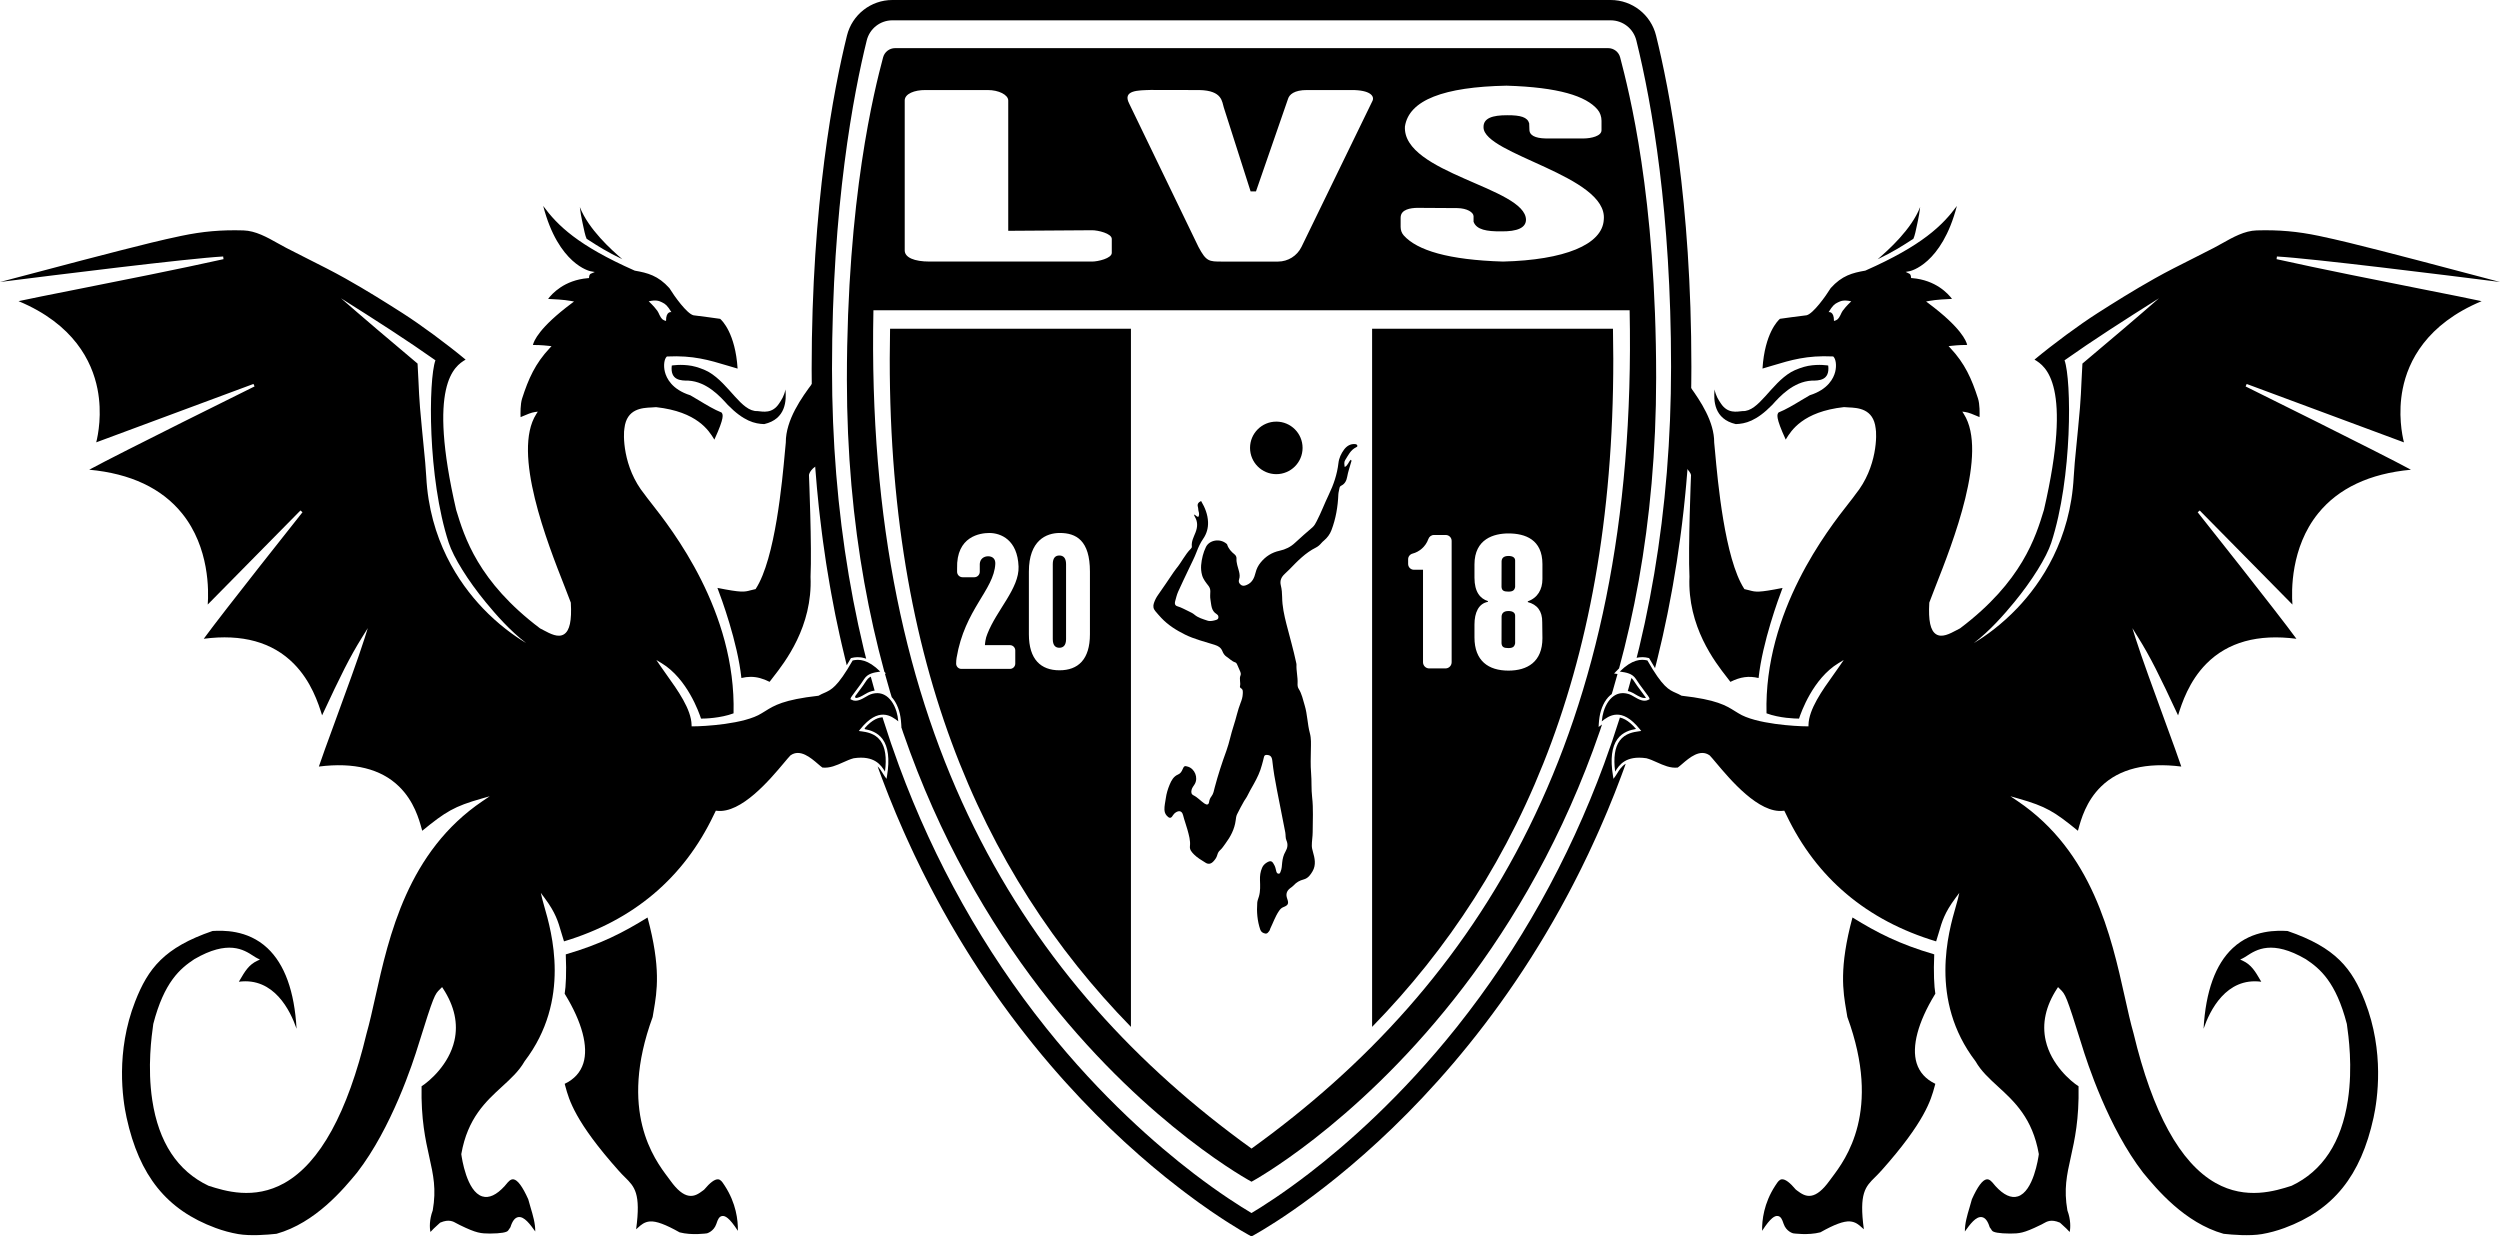 <?xml version="1.0" encoding="UTF-8"?>
<svg id="Layer_2" data-name="Layer 2" xmlns="http://www.w3.org/2000/svg" xmlns:xlink="http://www.w3.org/1999/xlink" viewBox="0 0 1844.38 912.19">
  <defs>
    <style>
      .cls-1 {
        fill: none;
      }

      .cls-2 {
        fill-rule: evenodd;
      }

      .cls-3 {
        clip-path: url(#clippath);
      }
    </style>
    <clipPath id="clippath">
      <path class="cls-1" d="M923.31,912.19s-185.38-96.27-275.92-346.85c1.78,1.71,2.96,3.66,3.94,5.3.45.75.87,1.45,1.3,2.03l1.41,1.92.39-2.35c2.01-12.15.89-21.22-3.32-26.95-3.68-5.02-9.08-6.63-13.03-7.35-.07-.23-.14-.45-.21-.68,11.49-13.01,18.85-7.24,23.8-3.36.6.47,1.15.9,1.65,1.25l1.7,1.19-.13-2.07c-.24-3.88-.74-7.01-1.59-9.85-1.94-6.48-5.48-11.31-9.98-13.58-3.57-1.81-7.56-1.95-11.84-.41-1.07.38-2.27,1.09-3.53,1.83-2.2,1.3-4.63,2.72-6.81,2.7-.11-.4-.22-.8-.33-1.19.66-.91,1.5-2.03,2.28-3.08,2.28-3.05,4.86-6.5,6.2-8.73,2.25-3.36,5.77-3.86,11.09-4.61l3.22-.46-1.32-1.4c-11.03-11.65-19.03-11.32-24.09-10.06l-.42.1-.21.37c-1.01,1.78-1.97,3.41-2.88,4.9-16.12-64.22-25.88-136.84-25.88-218.58,0-122.03,16.21-206.16,26.05-245.97,3.81-15.42,17.62-26.26,33.5-26.26h529.93c15.88,0,29.69,10.84,33.5,26.26,9.83,39.81,26.05,122.37,26.05,244.4,0,83.26-10.13,157.12-26.8,222.3-1.29-2.06-2.68-4.39-4.2-7.06l-.21-.37-.41-.1c-5.06-1.26-13.07-1.59-24.09,10.06l-1.33,1.4,3.22.46c5.33.75,8.84,1.25,11.07,4.57,1.36,2.27,3.94,5.72,6.22,8.76,1.13,1.51,2.37,3.17,3.04,4.14-2.44.64-5.32-1.06-7.91-2.58-1.26-.74-2.45-1.45-3.53-1.83-4.28-1.53-8.26-1.39-11.84.41-4.5,2.28-8.05,7.1-9.98,13.58-.85,2.84-1.35,5.97-1.59,9.85l-.13,2.07,1.7-1.19c.5-.35,1.05-.78,1.65-1.25,5.02-3.94,12.51-9.82,24.29,3.92-3.99.66-9.83,2.15-13.73,7.47-4.21,5.74-5.32,14.81-3.32,26.95l.39,2.35,1.41-1.92c.42-.58.85-1.28,1.3-2.03,1.38-2.3,3.13-5.19,6.39-7.21-90.46,251.44-276.12,348.75-276.12,348.75Z"/>
    </clipPath>
  </defs>
  <g id="Logo">
    <g id="Black_on_White" data-name="Black on White">
      <g id="black_logo">
        <g id="Shield">
          <g class="cls-3">
            <path d="M1188.28,15c8.99,0,16.78,6.11,18.94,14.86,11.68,47.29,25.61,127.45,25.61,240.8,0,105.38-16.63,203.95-49.42,292.98-26.2,71.14-62.75,136.42-108.61,194.04-40.87,51.34-81.75,86.99-108.84,107.85-19.2,14.78-34.38,24.44-42.66,29.39-8.29-4.92-23.46-14.5-42.64-29.17-27.09-20.73-67.96-56.18-108.82-107.31-45.86-57.39-82.4-122.49-108.6-193.49-32.79-88.86-49.42-187.35-49.42-292.73,0-120.69,16.04-203.66,25.61-242.37,2.16-8.75,9.95-14.86,18.94-14.86h529.93M1188.28,0h-529.93c-15.88,0-29.69,10.84-33.5,26.26-9.83,39.81-26.05,123.94-26.05,245.97,0,471.46,324.51,639.96,324.51,639.96,0,0,324.51-170.06,324.51-641.53,0-122.03-16.21-204.59-26.05-244.4C1217.97,10.84,1204.16,0,1188.28,0h0Z"/>
            <path d="M1195.28,42.36c-1.05-4.04-4.7-6.85-8.88-6.85h-526.03c-4.16,0-7.8,2.8-8.87,6.82-6.25,23.63-26.71,102.98-26.71,237.76,0,432.24,298.52,591.72,298.52,591.72,0,0,298.52-160.92,298.52-593.16,0-134.35-20.1-211.52-26.55-236.29ZM1033.33,160.56c0-6.2,7.56-7.13,12.24-7.21l29.65.18c7.14.13,11.76,3.09,11.9,5.92v4.14c2.14,5.96,9.9,7.16,19.99,7.1,12.67.21,18.53-2.79,18.69-8.48-.09-23.8-91.21-34.36-89.31-68.88,2.96-19.56,28.78-29.23,74.94-30.12,38.41,1.15,58.76,7.64,67.19,17.65,1.94,2.3,2.9,5.27,2.9,8.27v6.92c.04,4.37-7.66,6.05-13.1,6.1h-27.95c-8.32-.13-11.91-2.6-12.12-5.97l-.19-5.21c-1.27-4.46-6.18-6.03-16.27-5.96-10.73-.01-17.65,2.08-17.41,8.96.22,20.12,91.95,35.7,88.72,68.12-1.04,18.46-29.19,29.77-74.35,30.88-40.34-1.21-63.3-8.25-73.21-19.26-1.54-1.71-2.32-3.96-2.32-6.26v-6.89ZM848.71,66.37l36.17.07c17.18.35,16.62,8.87,18,12.92l19.76,61.85h3.96s23.66-68.31,23.66-68.31c.92-2.95,4.27-6.53,14.19-6.47h32.51c14.1-.06,17.12,4.52,15.66,7.85l-52.44,107.87c-3.23,6.62-9.95,10.83-17.31,10.83h-41.39c-9.5,0-11.57,0-17.31-10.82l-51.14-105.81c-5.09-9.91,6.81-9.68,15.68-9.97ZM667.45,74.16c0-5.02,7.27-7.78,15.19-7.73h46c8.15-.04,15.19,3.52,15.19,7.73v96.12l61.92-.42c4.12-.02,14.47,2.31,14.47,6.42v10.26c0,4.1-10.32,6.42-14.42,6.42h-120.15c-11.04,0-18.19-2.96-18.19-8.19v-110.62ZM923.31,847.35c-167.25-120.46-285.41-304.73-278.94-618.46h557.89c6.46,313.73-111.69,498-278.94,618.46Z"/>
            <g>
              <path d="M834.35,757.58V242.51h-177.7c-4.95,240.48,66.69,401.38,177.7,515.07ZM759.06,421.68c0-23,12.84-28.48,22.79-28.48,12.09,0,22.25,5.48,22.25,28.48v46.27c0,18.62-8.77,26.56-22.47,26.56s-22.57-7.94-22.57-26.56v-46.27ZM705.41,489.33c0-1.34.09-2.68.31-4.01,6.02-35.87,27.56-50.01,28.57-69.33.19-3.75-2.11-5.6-5.3-5.6s-5.93,1.96-6.16,5.6v5.83c0,2.23-1.81,4.04-4.04,4.04h-8.65c-2.23,0-4.04-1.81-4.04-4.04v-2.37c-.69-23.93,17.19-26.24,23.79-26.24,8.41,0,20.85,4.97,21.56,24.81.58,16.04-16.15,31.96-23.01,49.62-1.43,3.18-1.8,7.48-1.8,8.31h18.46c2.17,0,3.92,1.76,3.92,3.92v9.69c0,2.17-1.76,3.92-3.92,3.92h-35.83c-2.13,0-3.87-1.73-3.87-3.87v-.27Z"/>
              <path d="M781.53,477.89c2.86,0,4.96-1.73,4.96-6.38v-55.31c0-4.65-2.09-6.38-4.96-6.38s-4.84,1.73-4.84,6.38v55.31c0,4.65,1.98,6.38,4.84,6.38Z"/>
              <path d="M1112.86,450.78c-3.72,0-4.94,1.86-5.06,4.03l-.05,19.78c.23,2.78,1.73,3.53,5.11,3.53s4.47-1.15,4.93-3.53v-20.35c0-2.08-1.62-3.46-4.93-3.46Z"/>
              <path d="M1189.97,242.51h-177.7v515.07c111.01-113.7,182.65-274.6,177.7-515.07ZM1070.95,488.57c0,2.52-2.04,4.56-4.56,4.56h-12c-2.52,0-4.56-2.04-4.56-4.56v-68.23h-6.7c-2.36,0-4.28-1.91-4.28-4.28v-3.49c0-2,1.4-3.67,3.33-4.17,4.8-1.24,9.58-5.05,11.58-10.72.62-1.77,2.24-2.99,4.12-2.99h8.73c2.4,0,4.34,1.94,4.34,4.34v89.54ZM1137.93,427.18c0,7.67-3.52,13.91-10.79,16.45v.56c6.88,1.81,10.79,6.59,10.64,14.89l.15,11.73c0,17.56-11.19,23.94-25.07,23.94-14.81,0-25.07-7.21-25.07-24.5v-9.43c0-8.88,3.04-15.54,9.92-16.8v-.56c-5.65-1.8-9.92-6.67-9.92-17.26v-9.76c0-18.96,14.46-22.89,25.07-22.89,12.36,0,25.07,4.49,25.07,22.61v11.02Z"/>
              <path d="M1112.86,410.16c-3.72,0-4.94,1.79-5.06,3.88l-.05,19.03c.23,2.67,1.73,3.4,5.11,3.4s4.47-1.11,4.93-3.4v-19.58c0-2-1.62-3.33-4.93-3.33Z"/>
              <path d="M880.84,379.68c1.53.13,1.79,1.84,3.33,1.52.61-1.21.54-2.56.12-3.85-.35-1.1-.22-2.26-.53-3.31-.69-2.32.44-3.45,2.35-4.42,2.9,4.89,4.9,9.89,5.12,15.47.18,4.49-1.01,8.66-3.55,12.35-2.07,3.01-3.57,6.21-4.86,9.64-1.62,4.31-3.79,8.41-5.75,12.59-2.64,5.63-5.4,11.21-7.92,16.9-1,2.26-1.54,4.73-2.22,7.13-.5,1.75,0,3.09,1.67,3.58,3.13.92,5.89,2.59,8.8,3.94,1.37.63,2.67,1.29,3.83,2.28,2.74,2.31,6.18,3.21,9.46,4.34,2.14.74,4.46.15,6.63-.52,1.28-.39,1.73-1.25,1.52-2.52-.14-.84-.68-1.39-1.29-1.76-4.12-2.47-3.84-6.84-4.55-10.71-.36-1.93-.12-3.98-.09-5.98.03-1.55-.36-2.82-1.35-4.12-1.88-2.44-3.88-4.79-4.75-7.95-1.36-4.91-.64-9.65.53-14.38.53-2.17,1.35-4.27,2.32-6.31,2.4-5.03,10.11-6.7,15.17-2.46.19.16.41.34.48.56.96,3.12,3.04,5.36,5.52,7.35.88.71,1.46,1.85,1.39,2.97-.21,3.34,1.06,6.38,1.84,9.5.5,2,.77,3.92.09,5.87-.57,1.65-.15,2.88,1.17,3.97,1.49,1.23,2.83.88,4.48.19,4.06-1.71,5.54-5.19,6.48-9,.7-2.86,1.92-5.31,3.79-7.59,3.68-4.5,8.27-7.4,13.94-8.63,4.35-.95,8.16-2.79,11.45-5.92,4.14-3.94,8.53-7.6,12.83-11.37,1.43-1.26,2.23-2.86,3.11-4.55,3.3-6.32,5.75-13.01,8.85-19.41,3.6-7.43,6.24-15.18,7.18-23.43.42-3.72,2.02-7.06,4.13-9.92,1.88-2.56,4.69-4.47,8.31-4.07.65.07,1.24.35,1.47.99.29.79-.35,1.1-.91,1.37-4.09,1.99-5.83,6-8.08,9.53-.9,1.41-.54,3.12-.3,5,2.52-1.17,2.77-3.97,4.58-5.38.78.74.26,1.41.07,2.09-.96,3.47-2.17,6.86-2.8,10.44-.48,2.72-1.61,5.28-4.39,6.61-.72.35-1.18.93-1.3,1.72-.23,1.6-.78,3.11-.85,4.77-.35,9.01-1.85,17.81-5.06,26.3-1.19,3.15-3.09,5.63-5.59,7.76-.66.56-1.32,1.14-1.87,1.81-1.13,1.36-2.48,2.53-4.01,3.3-7.72,3.86-13.57,9.94-19.45,16.01-1.13,1.16-2.31,2.27-3.51,3.37-2.55,2.36-3.85,4.97-2.92,8.65.69,2.75.92,5.67.95,8.51.06,6.79,1.5,13.34,3.15,19.85,2.42,9.52,5.18,18.95,7.21,28.57.1.49.24.99.22,1.47-.21,4.63,1.05,9.17.81,13.79-.07,1.38.02,2.77.79,3.98,2.39,3.75,3.18,8.07,4.45,12.23,2.03,6.68,2,13.74,3.81,20.45,1.09,4.03.82,8.05.76,12.11-.09,5.74-.34,11.52.15,17.23.52,5.98.07,12,.77,17.92,1.01,8.62.39,17.21.41,25.8,0,3.31-.67,6.67-.63,10.04.01,1.51.37,2.91.78,4.37,1.38,4.81,2.51,9.76-.23,14.46-1.54,2.65-3.33,5.22-6.65,6.07-2.84.73-5.31,2.1-7.29,4.35-.73.83-1.72,1.43-2.61,2.11-2.59,1.99-3.32,4.47-2.2,7.6,1.31,3.7.88,4.91-2.74,6.32-1.53.59-2.4,1.57-3.27,2.84-2.78,4.06-4.32,8.7-6.46,13.06-.22.44-.22,1.02-.51,1.4-.83,1.06-1.57,2.52-3.19,2.21-1.61-.31-3.05-1.11-3.65-2.86-2.21-6.48-2.74-13.16-2.24-19.92.12-1.58.83-3.12,1.27-4.68,1.11-3.91.89-7.92.75-11.91-.11-3.17.25-6.17,1.54-9.11.69-1.57,1.63-2.67,3.04-3.61,3.54-2.36,4.61-1.27,6.23,2.05.65,1.32.85,2.86,1.26,4.29.26.91.76,1.64,1.8,1.6.94-.03,1.05-.88,1.35-1.57.91-2.11.93-4.41,1.15-6.59.29-2.94.98-5.65,2.44-8.16,1.55-2.66,1.98-5.36.71-8.22-.84-1.9-.48-3.95-.85-5.9-2.03-10.5-4.1-20.99-6.18-31.48-1.41-7.07-2.62-14.17-3.38-21.34-.33-3.07-1.44-4.26-4.07-4.37-1.15-.05-1.85.33-2.11,1.58-.41,1.95-1,3.86-1.5,5.79-1.29,4.97-3.47,9.57-5.98,14.03-1.76,3.14-3.58,6.26-5.14,9.5-.56,1.16-1.42,2.03-2.01,3.11-1.81,3.26-3.64,6.52-5.25,9.88-.63,1.31-.78,2.88-.97,4.35-.83,6.5-3.78,12.07-7.62,17.23-1.26,1.69-2.37,3.52-4,4.93-1.07.92-1.63,2.19-2,3.54-.51,1.86-1.62,3.36-2.92,4.72-1.71,1.8-3.67,2.18-5.69.88-2.92-1.87-5.99-3.55-8.46-6.05-1.7-1.71-3.38-3.52-3.07-6.13.49-4.22-.76-8.13-1.8-12.08-.96-3.61-2.36-7.11-3.23-10.73-1-4.16-4.08-3.43-6.42-1.34-.73.65-1.19,1.6-1.8,2.38-.75.95-1.71,1.05-2.64.35-1.78-1.34-2.81-3.05-2.91-5.39-.12-2.91.62-5.7,1-8.53.46-3.46,1.48-6.82,2.82-10.05,1.3-3.13,2.88-6.12,6.29-7.55,1.74-.73,2.61-2.21,3.31-3.88,1.01-2.43,1.51-2.62,3.92-1.87,5.08,1.58,7.67,8.14,5.06,12.77-.79,1.4-1.95,2.57-2.36,4.22-.47,1.9-.26,3.34,1.4,4.16,3.08,1.53,5.28,4.14,8.05,6.03,1.86,1.27,3.16.96,3.46-1.2.22-1.58.79-2.88,1.71-4.05,1.54-1.95,1.84-4.36,2.43-6.61,2.43-9.16,5.36-18.17,8.61-27.06,2.19-5.99,3.27-12.27,5.3-18.3,1.91-5.66,2.99-11.57,5.21-17.14.83-2.07,1.5-4.25,1.57-6.52.05-1.58.38-3.29-1.51-4.26-.34-.17-.67-.91-.57-1.28.73-2.68-.72-5.44.43-8.11.45-1.04.06-2.2-.42-3.26-.73-1.58-1.4-3.19-2.09-4.79-.3-.71-.67-1.31-1.48-1.57-2.44-.78-4.13-2.74-6.22-4.08-1.5-.96-2.5-2.44-3.15-4.1-1.04-2.68-3.05-3.88-5.78-4.75-7.33-2.34-14.88-4.12-21.82-7.56-6.45-3.2-12.5-6.99-17.52-12.32-1.53-1.62-2.96-3.31-4.4-5-1.51-1.77-1.77-3.74-1.01-5.95.74-2.14,1.7-4.08,3.03-5.95,3.91-5.48,7.61-11.1,11.4-16.66.63-.92,1.27-1.86,1.98-2.71,3.93-4.68,6.45-10.38,10.81-14.73.48-.48.83-1.01.75-1.63-.44-3.81,1.43-7.06,2.71-10.37,1.6-4.12,1.75-7.93-.58-11.74-.19-.31-.3-.67-.6-1.38Z"/>
              <circle cx="941.6" cy="330.43" r="19.38"/>
            </g>
          </g>
        </g>
        <g id="Drakar">
          <path class="cls-2" d="M495.6,269.67s6.74-1.2,14.79.25c3.57.64,9.41,2.71,12.54,4.54,15.1,8.82,23.92,29.35,35.88,28.82,4.14.37,10.9,2.12,16-5.63,1.64-2.48,3.66-5.33,4.65-10.32.75,7.99.5,21.81-15.65,25.55-6.99-.24-15.08-2.11-26.93-14.21-5.49-6.13-15.44-17.08-29-17.86-5.36,0-13.59-.01-12.27-11.14h0Z"/>
          <path class="cls-2" d="M429.41,162.7c.16.75.33,1.59.52,2.48.78,3.8,1.85,8.96,2.85,10.98.73.47,1.5.96,2.3,1.48,5.58,3.6,12.95,8.35,24.05,13.61-8.1-7-24.87-21.96-31.36-38.51.43,3.82,1.06,7.27,1.64,9.96Z"/>
          <path class="cls-2" d="M479.55,901.13c4.58-.35,11.51,2.22,21.82,8.04,9.03,2.38,20.08.75,20.19.73.11-.03,4.96-1.35,6.89-6.86.11-.29.21-.58.32-.9.69-2.02,1.65-4.78,4.1-5.04,1.97-.2,5.03.92,11.49,10.96.16-7.81-1.27-20.36-9.67-33.28-.22-.3-.47-.69-.74-1.1-1.08-1.65-2.3-3.52-4.22-3.64-2.46-.13-5.88,2.4-10.2,7.56l-.18.17-.77.57c-2.84,2.11-6.06,4.5-10.36,3.83-4.23-.66-8.66-4.26-13.54-11.03-.52-.73-1.15-1.56-1.85-2.49-10.07-13.38-36.81-48.9-11.34-118.35.24-1.52.5-3.05.77-4.62,2.43-14.15,5.45-31.71-4.55-68.8-18.08,11.22-34.71,19.74-60.32,27.21.62,13.3.05,24.01-.81,29.02.09.15.22.37.39.64,12.45,20.41,17.21,38.39,13.4,50.62-2.1,6.74-6.73,11.86-13.78,15.22.18.64.37,1.32.56,2.04,2.62,9.69,7.01,25.9,39.47,62.26,1.53,1.75,2.99,3.19,4.4,4.59,7.12,7.04,11.89,11.75,8.27,38.42.5-.39,1.02-.86,1.56-1.36,2.02-1.83,4.53-4.12,8.69-4.42Z"/>
          <path class="cls-2" d="M1348.78,269.67s-6.74-1.2-14.79.25c-3.57.64-9.41,2.71-12.54,4.54-15.1,8.82-23.92,29.35-35.88,28.82-4.14.37-10.9,2.12-16-5.63-1.63-2.48-3.66-5.33-4.65-10.32-.75,7.99-.5,21.81,15.65,25.55,6.99-.24,15.08-2.11,26.93-14.21,5.49-6.13,15.44-17.08,29-17.86,5.36,0,13.59-.01,12.27-11.14h0Z"/>
          <path class="cls-2" d="M1385.25,191.25c11.1-5.26,18.47-10.01,24.05-13.61.8-.52,1.57-1.01,2.3-1.48,1.01-2.02,2.07-7.18,2.85-10.98.18-.9.36-1.74.52-2.49.58-2.69,1.21-6.13,1.64-9.95-6.49,16.55-23.26,31.5-31.36,38.51Z"/>
          <path class="cls-2" d="M1387.75,863.9c32.47-36.37,36.86-52.58,39.48-62.27.19-.72.38-1.39.56-2.04-7.05-3.36-11.69-8.48-13.78-15.22-3.8-12.23.96-30.21,13.4-50.63.17-.27.3-.48.39-.64-.86-5-1.43-15.72-.81-29.02-25.61-7.48-42.24-16-60.32-27.21-10,37.09-6.98,54.65-4.55,68.8.27,1.57.53,3.1.77,4.62,25.47,69.45-1.27,104.97-11.34,118.35-.7.93-1.33,1.76-1.85,2.49-4.89,6.77-9.32,10.37-13.55,11.03-4.29.67-7.51-1.73-10.36-3.83l-.95-.74c-4.32-5.16-7.7-7.69-10.2-7.56-1.92.12-3.14,1.99-4.22,3.64-.27.41-.52.8-.77,1.14-8.38,12.88-9.8,25.43-9.64,33.24,6.46-10.04,9.52-11.17,11.49-10.96,2.46.26,3.41,3.03,4.1,5.04.11.31.21.61.31.87,1.94,5.54,6.79,6.85,6.99,6.9.03,0,11.07,1.62,20.09-.75,10.3-5.82,17.23-8.37,21.82-8.04,4.16.3,6.67,2.59,8.69,4.42.55.5,1.06.96,1.56,1.36-3.62-26.67,1.15-31.38,8.27-38.42,1.41-1.4,2.87-2.84,4.4-4.58Z"/>
          <path class="cls-2" d="M635.34,539.54l-1.74-.25,1.1-1.37c13.5-16.81,22.9-9.75,28.02-5.74-.27-2.73-.7-5.05-1.34-7.19-1.75-5.87-5.02-10.38-8.97-12.37-3.07-1.55-6.52-1.66-10.26-.32-.9.32-2.01.98-3.19,1.67-3.22,1.9-7.23,4.26-10.86,2.21l-.69-.39.22-.76c.17-.6,1.14-1.92,3.84-5.54,2.14-2.86,4.8-6.42,6.11-8.6,2.66-3.98,6.73-4.7,11.86-5.43-9.18-9.1-15.67-9.27-20.38-8.2-11.27,19.69-15.81,21.68-21.06,23.98-1.24.54-2.51,1.1-3.93,1.93l-.18.11-.21.02c-25.64,2.87-32.67,7.28-38.88,11.16-.97.61-1.91,1.2-2.89,1.76-12.54,8.03-42.76,9.64-50.53,9.64h-1.14s-.02-.98-.02-.98c-.19-11.59-10.27-25.67-18.36-36.99-1.81-2.54-3.53-4.93-5.05-7.18l-2.58-3.8,3.92,2.38c18.78,11.41,27.54,36.25,29.04,40.87,2.92,0,14.27-.29,23.99-3.89,1.94-75.32-45.37-135.55-60.94-155.39-2.16-2.76-3.73-4.75-4.61-6.05-16.55-20.36-15.79-44.9-14.95-48.88,1.63-14.54,13.16-15.05,20.05-15.36,1.16-.05,2.25-.1,3.13-.21h.12s.12,0,.12,0c30.31,3.36,38.92,17.41,42.6,23.41.12.19.23.37.33.54,7.66-16.71,6.38-18.57,5.29-20-5.33-2.09-11.29-5.7-16.57-8.89-2.31-1.4-4.49-2.71-6.49-3.83-13.56-4.26-17.55-12.61-18.72-17.21-1.25-4.91-.38-9.5,1.18-11.11l.27-.28.4-.02c18.97-.9,30.76,2.65,44.42,6.76,2.37.71,4.8,1.45,7.36,2.18-1.69-26.09-11.43-35.45-12.88-36.71-2.06-.29-14.96-2.1-19.57-2.6l-.13-.02c-4.85-1.21-14.02-13.97-17.75-20.04-8.32-9.27-16.11-11.25-25.42-12.87l-.23-.07c-41.88-18.53-56.88-33.29-67.43-47.65,11.21,43.23,34.54,48.05,34.78,48.09l3.27.61-3.06,1.3s-1.01.51-1.14,2.32l-.06.85-.85.07c-17.41,1.44-26.5,11.51-29.34,15.31,3.6.14,11.64.54,16.88,1.51l2.25.42-1.83,1.37c-23.88,17.83-27.84,27.74-28.49,30.68,2.01-.01,6.4.05,11.74.66l1.98.23-1.36,1.45c-10.64,11.33-15.68,22.62-20.35,37.17-1.34,4.19-1.24,11.08-1.12,13.73.51-.2,1.15-.48,1.75-.74,2.63-1.13,6.22-2.69,8.82-3.03l2.13-.28-1.15,1.81c-18.03,28.35,8.3,95.15,20.95,127.25,1.85,4.7,3.45,8.76,4.5,11.68l.06.28c.76,13.15-.83,20.52-5,23.2-4.32,2.77-10.09-.3-15.18-3.01-.83-.44-1.64-.87-2.41-1.26l-.15-.09c-45.76-34.48-55.79-67.48-61.79-87.2l-.05-.17c-21.41-92.65-1.23-106.04,6.96-110.88-14.07-11.68-32.97-25.63-46.42-34.23-11.45-7.32-26.59-16.85-42.25-25.63-9.09-5.1-18.58-9.87-27.76-14.48-5.24-2.63-10.66-5.36-15.96-8.12-1.95-1.01-3.9-2.11-5.97-3.27-8.17-4.58-16.61-9.33-25.55-9.59-16.36-.48-30.09.73-45.89,4.04-14.67,3.07-29.09,6.7-45.07,10.78-19.52,4.98-39.32,10.22-58.47,15.29-9.88,2.62-19.99,5.29-30.1,7.94,38.77-4.91,138.95-17.41,164.57-18.81l.27,1.97c-32.95,7.34-76.45,15.97-108.21,22.27-19.46,3.86-35.41,7.03-43.02,8.71,40.8,17,54.21,44.45,58.23,64.71,3.63,18.3.43,34.12-.92,39.46l116.02-43.09.79,1.83c-1.04.51-99.33,49.13-121.97,61.44,30.49,2.83,53.54,13.69,68.54,32.3,20.29,25.18,19.62,57.5,18.89,67.17l68.41-69.4,1.5,1.32c-.61.77-59.13,74.45-72.85,93.34,28.35-3.72,50.69,2.47,66.44,18.39,12.83,12.96,18.05,29.04,20.87,38.1,14-30.07,20.4-42.91,29.52-57.6l4.2-6.76-2.39,7.59c-4.33,13.74-14.08,40.36-21.92,61.76-5.38,14.69-10.1,27.57-11.79,32.79,25.89-3.27,45.78,1.67,59.14,14.7,11.11,10.83,14.81,24.31,16.8,31.56.11.39.21.77.31,1.12,17.46-14.23,23.54-17.97,43.75-23.74l6.04-1.72-5.21,3.52c-55.29,37.32-69.13,99.48-79.23,144.86-2.16,9.72-4.21,18.9-6.42,26.65-14,58.41-34.37,95.53-60.53,110.28-22.56,12.72-44.19,5.83-55.81,2.12l-.27-.09c-22.82-10.82-36.78-32.06-41.48-63.12-3.7-24.47-.48-47.43.73-56.08l.03-.2c8-30.9,19.8-40.84,30.23-47.73,24.92-14.54,36.53-7.01,43.47-2.51,1.17.76,2.18,1.41,3.07,1.84l1.92.92-1.93.89c-6.32,2.93-9.25,7.96-12.95,14.32-.22.38-.45.77-.68,1.16,25.96-3.44,38.03,21.43,42.57,34.69-1.54-27.59-8.77-47.59-21.54-59.53-14.81-13.84-33.31-12.97-40.44-12.6-35.68,12.21-47.59,27.69-57.08,51.98-14.51,37.14-9.28,72.28-6.35,85.66,9.4,43.05,29.66,68.17,65.7,81.46,5.55,2.05,11.14,3.56,16.64,4.5,9,1.54,21.56.53,28.3-.21,28.77-8.09,49.45-33.09,59.39-45.12,25.51-32.99,41.22-80.87,45.43-94.76,11.28-36.19,11.88-36.78,15.78-40.59l1.54-1.53.67,1.03c8.47,12.95,11.3,25.91,8.41,38.53-4.03,17.6-18.41,29.91-24.22,33.6-.45,24.52,2.83,39.29,5.73,52.32,2.93,13.18,5.25,23.6,2.51,39.24l-.05.18c-2.5,6.67-2.31,12.81-1.64,15.76,1.3-1.54,3.4-3.45,6.01-5.82l1.16-1.05.16-.07c6.29-2.64,9.38-.88,12.1.68.74.43,1.45.83,2.2,1.14,12.59,6.18,15.62,6.22,22.26,6.29q12.11-.1,13.47-2.28c.39-.63.88-1.41,1.64-2.39,1.42-4.61,3.31-7.05,5.77-7.46,4.43-.73,8.86,5.46,12.43,10.43.04.06.08.11.12.17.05-6.02-1.73-11.95-3.45-17.71-.59-1.99-1.21-4.05-1.73-6.06-4.2-9.36-7.87-14.31-10.92-14.71-2.14-.27-3.89,1.86-5.44,3.75-.35.43-.69.84-1.01,1.2-6.03,6.62-11.59,9.19-16.55,7.64-11.47-3.58-15.08-28.24-15.45-31.04l-.02-.15.03-.15c4.61-26.38,18.13-38.75,30.06-49.67,6.42-5.87,12.48-11.42,16.56-18.57l.07-.11c34.47-45.15,19.92-95.5,14.45-114.45-.61-2.12-1.1-3.8-1.39-5.06l-1.11-4.71,2.89,3.88c7.99,10.75,9.88,17.31,12.08,24.9.64,2.2,1.29,4.47,2.13,6.99,51.11-15.38,88.26-46.72,110.42-93.15.55-1.15.98-2.05,1.3-2.66l.32-.61.69.08c18.02,2.24,39.32-23.14,49.55-35.34,2.01-2.4,3.6-4.29,4.7-5.43l.14-.12c7.04-5.03,14.95,1.78,20.18,6.28,1.3,1.12,2.44,2.1,3.35,2.72,5.4.59,10.48-1.68,15.39-3.89,2.67-1.2,5.19-2.33,7.68-2.97l.1-.02c15.3-2.23,20.15,5.17,22.99,9.87,1.35-10.26.23-17.92-3.35-22.8-4.03-5.5-10.37-6.4-14.16-6.94ZM488.44,223.06c2.55,1.22,3.91,2.37,6.88,7.21,0,0-4.04-.95-3.95,6.51-.86-.18-1.96-.62-2.44-1.04-2.22-1.9-2.74-4.79-3.98-6.45-1.07-1.43-2.71-3.54-6.35-7.01,5.59-1.22,7.59-.31,9.83.77ZM356.07,448.58c-17.65-18.55-39.2-50.42-41.6-96.92-.33-6.45-1.03-13.5-2-23.26-.72-7.29-1.62-16.36-2.6-27.63-.54-6.24-.87-13.54-1.16-19.98-.2-4.46-.39-8.68-.63-12.15l-.03-.42-.33-.27c-16.22-13.58-43.25-36.54-56.16-47.91,26.35,16.61,48.71,30.95,69.68,45.77-5.18,14.44-5.93,86.45,9.81,134.62,3.52,10.77,14.25,28.01,27.34,43.91,7.5,9.12,17.94,21.04,29.75,30.06-8.85-5.25-20.71-13.88-32.08-25.82Z"/>
          <path class="cls-2" d="M1679.54,191.2l.27-1.97c25.62,1.4,125.8,13.9,164.57,18.81-10.11-2.65-20.21-5.32-30.08-7.94-19.16-5.07-38.96-10.31-58.49-15.3-15.98-4.08-30.41-7.7-45.07-10.78-15.81-3.31-29.54-4.52-45.89-4.04-8.94.26-17.38,5-25.55,9.59-2.07,1.16-4.02,2.26-5.97,3.27-5.29,2.76-10.72,5.48-15.96,8.12-9.17,4.61-18.66,9.37-27.75,14.48-15.65,8.78-30.8,18.31-42.25,25.63-13.45,8.6-32.36,22.55-46.42,34.23,8.19,4.84,28.38,18.23,6.98,110.81l-.07.24c-6,19.71-16.04,52.71-61.79,87.19l-.15.09c-.77.39-1.58.82-2.41,1.26-5.09,2.71-10.87,5.78-15.18,3.01-4.17-2.67-5.76-10.04-5-23.2l.06-.28c1.05-2.92,2.65-6.98,4.5-11.69,12.65-32.1,38.98-98.9,20.95-127.25l-1.15-1.81,2.13.28c2.6.35,6.2,1.9,8.83,3.03.6.26,1.24.53,1.74.74.13-2.62.23-9.53-1.12-13.73-4.67-14.55-9.71-25.84-20.35-37.17l-1.36-1.45,1.98-.23c5.34-.61,9.75-.67,11.74-.66-.64-2.92-4.58-12.83-28.49-30.68l-1.83-1.37,2.25-.42c5.24-.97,13.28-1.37,16.88-1.51-2.84-3.79-11.93-13.87-29.34-15.31l-.85-.07-.06-.85c-.14-1.81-1.12-2.31-1.17-2.33l-2.76-1.34,2.99-.56c.24-.04,23.56-4.86,34.78-48.09-10.55,14.36-25.54,29.12-67.43,47.65l-.23.07c-9.32,1.62-17.11,3.59-25.42,12.87-3.74,6.07-12.91,18.83-17.75,20.04l-.13.02c-4.61.5-17.51,2.31-19.57,2.6-1.45,1.25-11.19,10.6-12.88,36.71,2.56-.74,4.99-1.47,7.36-2.19,13.65-4.11,25.44-7.66,44.42-6.76l.39.02.28.28c1.56,1.61,2.42,6.2,1.18,11.11-1.17,4.6-5.16,12.95-18.72,17.21-2,1.12-4.18,2.44-6.49,3.83-5.28,3.19-11.25,6.79-16.57,8.89-1.09,1.43-2.38,3.29,5.29,20,.11-.17.22-.35.33-.54,3.67-6,12.28-20.05,42.59-23.41h.12s.12,0,.12,0c.88.11,1.97.16,3.13.21,6.89.31,18.42.83,20.06,15.46.82,3.89,1.59,28.42-15.02,48.86-.83,1.24-2.39,3.23-4.56,5.99-15.58,19.83-62.88,80.07-60.94,155.39,9.73,3.6,21.07,3.88,23.99,3.89,1.5-4.62,10.26-29.45,29.04-40.87l3.92-2.38-2.58,3.8c-1.52,2.25-3.24,4.64-5.05,7.18-8.1,11.31-18.18,25.39-18.36,36.99l-.02.98h-.98c-.05,0-.11,0-.16,0-7.76,0-37.99-1.61-50.57-9.67-.94-.54-1.88-1.13-2.85-1.74-6.21-3.88-13.24-8.29-38.88-11.16l-.21-.02-.18-.11c-1.42-.83-2.7-1.39-3.93-1.93-5.25-2.3-9.78-4.29-21.06-23.98-4.71-1.08-11.19-.9-20.38,8.2,5.13.73,9.2,1.45,11.83,5.39,1.34,2.22,4,5.78,6.13,8.64,2.71,3.62,3.67,4.95,3.84,5.55l.22.76-.68.39c-3.62,2.06-7.63-.31-10.86-2.21-1.18-.69-2.29-1.35-3.19-1.67-3.74-1.34-7.19-1.23-10.26.32-3.95,2-7.22,6.51-8.97,12.37-.64,2.13-1.07,4.46-1.34,7.19,5.12-4.02,14.52-11.07,28.02,5.73l1.1,1.37-1.74.25c-3.79.54-10.13,1.44-14.16,6.94-3.58,4.88-4.7,12.54-3.35,22.8,2.84-4.7,7.68-12.1,22.99-9.87l.1.02c2.49.64,5.01,1.77,7.68,2.97,4.91,2.21,9.99,4.49,15.39,3.89.91-.62,2.05-1.6,3.35-2.72,5.23-4.5,13.15-11.31,20.18-6.28l.14.12c1.1,1.14,2.69,3.03,4.7,5.43,10.23,12.2,31.54,37.56,49.55,35.34l.68-.08.32.61c.33.61.75,1.51,1.3,2.66,22.16,46.43,59.31,77.76,110.42,93.15.84-2.52,1.49-4.79,2.13-6.99,2.2-7.6,4.09-14.16,12.08-24.9l2.89-3.88-1.11,4.71c-.3,1.26-.78,2.94-1.39,5.06-5.48,18.95-20.02,69.29,14.45,114.45l.07.11c4.07,7.15,10.14,12.69,16.55,18.57,11.93,10.92,25.46,23.29,30.07,49.67l.03.15-.02.15c-.37,2.8-3.98,27.45-15.45,31.04-4.96,1.55-10.53-1.02-16.54-7.63-.33-.37-.67-.78-1.02-1.21-1.55-1.89-3.3-4.03-5.44-3.75-3.05.4-6.72,5.35-10.92,14.71-.52,2.01-1.14,4.08-1.73,6.07-1.72,5.76-3.49,11.69-3.44,17.71l.12-.17c3.57-4.98,8-11.17,12.42-10.43,2.47.41,4.36,2.85,5.77,7.46.77.97,1.25,1.75,1.64,2.39q1.35,2.18,13.42,2.28c6.68-.07,9.71-.1,22.25-6.26.82-.34,1.52-.74,2.26-1.17,2.72-1.55,5.81-3.32,12.1-.68l.16.07,1.17,1.06c2.61,2.37,4.7,4.27,6,5.81.67-2.96.86-9.09-1.64-15.76l-.05-.18c-2.73-15.65-.42-26.06,2.51-39.24,2.9-13.04,6.18-27.8,5.73-52.32-5.82-3.69-20.2-16-24.22-33.6-2.89-12.62-.06-25.58,8.41-38.53l.67-1.03,1.54,1.53c3.9,3.81,4.5,4.4,15.78,40.58,4.21,13.9,19.92,61.79,45.45,94.8,9.92,12,30.59,37,59.37,45.09,6.74.75,19.3,1.75,28.3.21,5.49-.94,11.09-2.46,16.64-4.5,36.04-13.29,56.3-38.42,65.7-81.46,2.92-13.38,8.15-48.52-6.35-85.66-9.49-24.28-21.4-39.77-57.08-51.98-7.12-.37-25.62-1.24-40.44,12.6-12.77,11.94-20,31.94-21.54,59.53,4.53-13.26,16.6-38.13,42.57-34.69-.23-.39-.46-.78-.68-1.17-3.7-6.36-6.63-11.38-12.95-14.32l-1.93-.89,1.92-.92c.89-.43,1.9-1.08,3.07-1.84,6.94-4.5,18.55-12.03,43.42,2.48,10.48,6.92,22.27,16.86,30.28,47.76l.02.11c1.23,8.74,4.45,31.7.74,56.17-4.7,31.06-18.66,52.3-41.48,63.12l-.27.09c-11.62,3.71-33.25,10.6-55.81-2.12-26.16-14.75-46.53-51.87-60.54-110.33-2.21-7.71-4.25-16.89-6.41-26.61-10.1-45.38-23.93-107.54-79.22-144.86l-5.21-3.52,6.04,1.73c20.21,5.77,26.29,9.51,43.75,23.74.1-.35.2-.72.31-1.12,1.99-7.25,5.69-20.73,16.8-31.56,13.37-13.03,33.26-17.97,59.14-14.7-1.69-5.22-6.41-18.12-11.79-32.82-7.83-21.39-17.57-48-21.91-61.73l-2.39-7.58,4.2,6.76c9.12,14.69,15.52,27.52,29.52,57.6,2.82-9.06,8.04-25.13,20.87-38.1,15.75-15.92,38.09-22.1,66.44-18.39-13.72-18.9-72.24-92.57-72.85-93.34l1.5-1.32,68.41,69.4c-.73-9.67-1.4-41.99,18.89-67.17,15-18.61,38.05-29.47,68.54-32.3-22.64-12.31-120.93-60.93-121.97-61.44l.79-1.83,116.02,43.09c-1.34-5.34-4.55-21.16-.92-39.46,4.02-20.26,17.43-47.7,58.23-64.71-7.61-1.69-23.56-4.85-43.03-8.71-31.76-6.3-75.25-14.93-108.2-22.27ZM1359.43,229.3c-1.24,1.66-1.76,4.55-3.98,6.45-.48.41-1.58.86-2.44,1.04.09-7.46-3.95-6.51-3.95-6.51,2.97-4.84,4.33-5.99,6.88-7.21,2.24-1.07,4.25-1.99,9.84-.77-3.64,3.47-5.28,5.57-6.35,7.01ZM1536.65,267.95l-.33.27-.03.42c-.24,3.47-.43,7.68-.63,12.15-.29,6.44-.61,13.74-1.16,19.98-.98,11.26-1.88,20.33-2.6,27.62-.97,9.76-1.67,16.81-2,23.27-2.4,46.5-23.94,78.37-41.59,96.92-11.37,11.95-23.23,20.58-32.08,25.82,11.81-9.03,22.25-20.95,29.75-30.06,13.08-15.9,23.81-33.14,27.33-43.91,15.74-48.17,14.99-120.17,9.81-134.62,20.97-14.82,43.33-29.16,69.68-45.77-12.91,11.36-39.94,34.32-56.16,47.91Z"/>
          <path class="cls-2" d="M1290.71,435.53c-.94-.25-2-.53-3.34-.81l-.41-.08-.23-.35c-14.33-22.24-19.5-79.56-21.45-101.14-.26-2.91-.47-5.2-.63-6.63v-.11c.05-15.24-9.93-30.32-17.94-41.38-.29,20.66-1.2,40.74-2.69,60.23,1.61,1.61,3.35,3.8,3.53,5.17v.09s0,.09,0,.09c-.02.53-2.18,53.04-1.15,74.86-1.58,36.8,18.9,63.04,27.65,74.24,1.04,1.33,1.9,2.44,2.56,3.34,7.43-3.71,13.59-4.55,20.79-2.83,2.85-26.52,14.74-58.76,17.69-66.47-17.83,3.55-19.81,3.02-24.39,1.79Z"/>
          <path class="cls-2" d="M602.39,343.84c-1.46-19.98-2.33-40.56-2.54-61.77-8.46,11.22-20.17,27.69-20.12,44.33v.11c-.17,1.42-.37,3.72-.63,6.62-1.95,21.58-7.12,78.9-21.45,101.14l-.23.35-.41.08c-1.34.28-2.4.56-3.34.81-4.58,1.23-6.56,1.76-24.39-1.79,2.95,7.71,14.84,39.95,17.69,66.47,2.37-.57,4.63-.85,6.86-.85,4.54,0,8.95,1.2,13.94,3.68.66-.9,1.52-2.02,2.56-3.34,8.75-11.2,29.23-37.44,27.65-74.15,1.03-21.91-1.13-74.42-1.15-74.95v-.09s0-.09,0-.09c.24-1.86,2.51-5.2,5.56-6.58Z"/>
        </g>
      </g>
    </g>
  </g>
</svg>